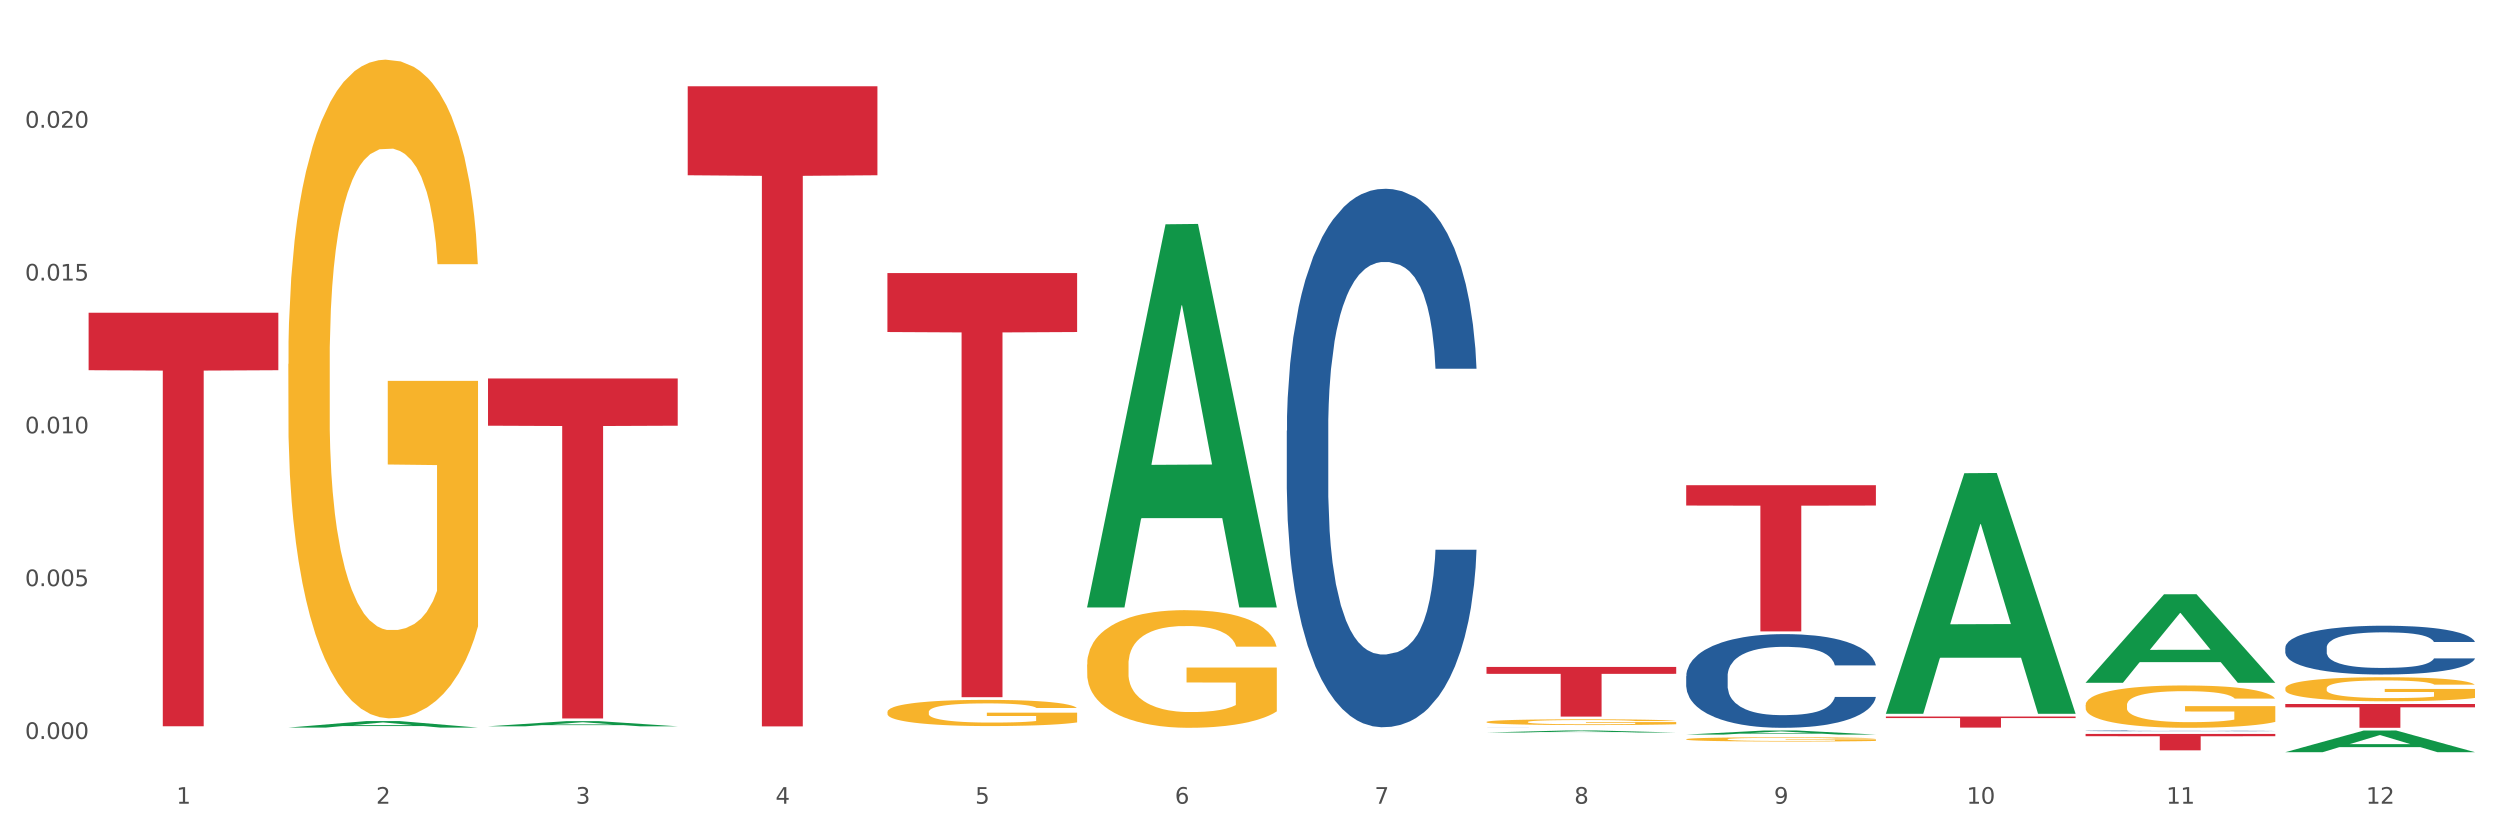 <?xml version="1.0" encoding="utf-8" standalone="no"?>
<!DOCTYPE svg PUBLIC "-//W3C//DTD SVG 1.1//EN"
  "http://www.w3.org/Graphics/SVG/1.1/DTD/svg11.dtd">
<svg xmlns:xlink="http://www.w3.org/1999/xlink" width="1080pt" height="360pt" viewBox="0 0 1080 360" xmlns="http://www.w3.org/2000/svg" version="1.1">
 <rect x="0" y="0" width="1080" height="360" fill="#333333" stroke="none"/>
 <defs>
  <style type="text/css">*{stroke-linejoin: round; stroke-linecap: butt}</style>
 </defs>
 <g id="figure_1">
  <g id="patch_1">
   <path d="M 0 360 
L 1080 360 
L 1080 0 
L 0 0 
z
" style="fill: #ffffff; stroke: #ffffff; stroke-linejoin: miter"/>
  </g>
  <g id="axes_1">
   <g id="matplotlib.axis_1">
    <g id="xtick_1">
     <g id="text_1">
      <!-- 1 -->
      <g style="fill: #4d4d4d" transform="translate(76.207 347.204) scale(0.096 -0.096)">
       <defs>
        <path id="DejaVuSans-31" d="M 794 531 
L 1825 531 
L 1825 4091 
L 703 3866 
L 703 4441 
L 1819 4666 
L 2450 4666 
L 2450 531 
L 3481 531 
L 3481 0 
L 794 0 
L 794 531 
z
" transform="scale(0.016)"/>
       </defs>
       <use xlink:href="#DejaVuSans-31"/>
      </g>
     </g>
    </g>
    <g id="xtick_2">
     <g id="text_2">
      <!-- 2 -->
      <g style="fill: #4d4d4d" transform="translate(162.476 347.204) scale(0.096 -0.096)">
       <defs>
        <path id="DejaVuSans-32" d="M 1228 531 
L 3431 531 
L 3431 0 
L 469 0 
L 469 531 
Q 828 903 1448 1529 
Q 2069 2156 2228 2338 
Q 2531 2678 2651 2914 
Q 2772 3150 2772 3378 
Q 2772 3750 2511 3984 
Q 2250 4219 1831 4219 
Q 1534 4219 1204 4116 
Q 875 4013 500 3803 
L 500 4441 
Q 881 4594 1212 4672 
Q 1544 4750 1819 4750 
Q 2544 4750 2975 4387 
Q 3406 4025 3406 3419 
Q 3406 3131 3298 2873 
Q 3191 2616 2906 2266 
Q 2828 2175 2409 1742 
Q 1991 1309 1228 531 
z
" transform="scale(0.016)"/>
       </defs>
       <use xlink:href="#DejaVuSans-32"/>
      </g>
     </g>
    </g>
    <g id="xtick_3">
     <g id="text_3">
      <!-- 3 -->
      <g style="fill: #4d4d4d" transform="translate(248.745 347.204) scale(0.096 -0.096)">
       <defs>
        <path id="DejaVuSans-33" d="M 2597 2516 
Q 3050 2419 3304 2112 
Q 3559 1806 3559 1356 
Q 3559 666 3084 287 
Q 2609 -91 1734 -91 
Q 1441 -91 1130 -33 
Q 819 25 488 141 
L 488 750 
Q 750 597 1062 519 
Q 1375 441 1716 441 
Q 2309 441 2620 675 
Q 2931 909 2931 1356 
Q 2931 1769 2642 2001 
Q 2353 2234 1838 2234 
L 1294 2234 
L 1294 2753 
L 1863 2753 
Q 2328 2753 2575 2939 
Q 2822 3125 2822 3475 
Q 2822 3834 2567 4026 
Q 2313 4219 1838 4219 
Q 1578 4219 1281 4162 
Q 984 4106 628 3988 
L 628 4550 
Q 988 4650 1302 4700 
Q 1616 4750 1894 4750 
Q 2613 4750 3031 4423 
Q 3450 4097 3450 3541 
Q 3450 3153 3228 2886 
Q 3006 2619 2597 2516 
z
" transform="scale(0.016)"/>
       </defs>
       <use xlink:href="#DejaVuSans-33"/>
      </g>
     </g>
    </g>
    <g id="xtick_4">
     <g id="text_4">
      <!-- 4 -->
      <g style="fill: #4d4d4d" transform="translate(335.014 347.204) scale(0.096 -0.096)">
       <defs>
        <path id="DejaVuSans-34" d="M 2419 4116 
L 825 1625 
L 2419 1625 
L 2419 4116 
z
M 2253 4666 
L 3047 4666 
L 3047 1625 
L 3713 1625 
L 3713 1100 
L 3047 1100 
L 3047 0 
L 2419 0 
L 2419 1100 
L 313 1100 
L 313 1709 
L 2253 4666 
z
" transform="scale(0.016)"/>
       </defs>
       <use xlink:href="#DejaVuSans-34"/>
      </g>
     </g>
    </g>
    <g id="xtick_5">
     <g id="text_5">
      <!-- 5 -->
      <g style="fill: #4d4d4d" transform="translate(421.284 347.204) scale(0.096 -0.096)">
       <defs>
        <path id="DejaVuSans-35" d="M 691 4666 
L 3169 4666 
L 3169 4134 
L 1269 4134 
L 1269 2991 
Q 1406 3038 1543 3061 
Q 1681 3084 1819 3084 
Q 2600 3084 3056 2656 
Q 3513 2228 3513 1497 
Q 3513 744 3044 326 
Q 2575 -91 1722 -91 
Q 1428 -91 1123 -41 
Q 819 9 494 109 
L 494 744 
Q 775 591 1075 516 
Q 1375 441 1709 441 
Q 2250 441 2565 725 
Q 2881 1009 2881 1497 
Q 2881 1984 2565 2268 
Q 2250 2553 1709 2553 
Q 1456 2553 1204 2497 
Q 953 2441 691 2322 
L 691 4666 
z
" transform="scale(0.016)"/>
       </defs>
       <use xlink:href="#DejaVuSans-35"/>
      </g>
     </g>
    </g>
    <g id="xtick_6">
     <g id="text_6">
      <!-- 6 -->
      <g style="fill: #4d4d4d" transform="translate(507.553 347.204) scale(0.096 -0.096)">
       <defs>
        <path id="DejaVuSans-36" d="M 2113 2584 
Q 1688 2584 1439 2293 
Q 1191 2003 1191 1497 
Q 1191 994 1439 701 
Q 1688 409 2113 409 
Q 2538 409 2786 701 
Q 3034 994 3034 1497 
Q 3034 2003 2786 2293 
Q 2538 2584 2113 2584 
z
M 3366 4563 
L 3366 3988 
Q 3128 4100 2886 4159 
Q 2644 4219 2406 4219 
Q 1781 4219 1451 3797 
Q 1122 3375 1075 2522 
Q 1259 2794 1537 2939 
Q 1816 3084 2150 3084 
Q 2853 3084 3261 2657 
Q 3669 2231 3669 1497 
Q 3669 778 3244 343 
Q 2819 -91 2113 -91 
Q 1303 -91 875 529 
Q 447 1150 447 2328 
Q 447 3434 972 4092 
Q 1497 4750 2381 4750 
Q 2619 4750 2861 4703 
Q 3103 4656 3366 4563 
z
" transform="scale(0.016)"/>
       </defs>
       <use xlink:href="#DejaVuSans-36"/>
      </g>
     </g>
    </g>
    <g id="xtick_7">
     <g id="text_7">
      <!-- 7 -->
      <g style="fill: #4d4d4d" transform="translate(593.822 347.204) scale(0.096 -0.096)">
       <defs>
        <path id="DejaVuSans-37" d="M 525 4666 
L 3525 4666 
L 3525 4397 
L 1831 0 
L 1172 0 
L 2766 4134 
L 525 4134 
L 525 4666 
z
" transform="scale(0.016)"/>
       </defs>
       <use xlink:href="#DejaVuSans-37"/>
      </g>
     </g>
    </g>
    <g id="xtick_8">
     <g id="text_8">
      <!-- 8 -->
      <g style="fill: #4d4d4d" transform="translate(680.091 347.204) scale(0.096 -0.096)">
       <defs>
        <path id="DejaVuSans-38" d="M 2034 2216 
Q 1584 2216 1326 1975 
Q 1069 1734 1069 1313 
Q 1069 891 1326 650 
Q 1584 409 2034 409 
Q 2484 409 2743 651 
Q 3003 894 3003 1313 
Q 3003 1734 2745 1975 
Q 2488 2216 2034 2216 
z
M 1403 2484 
Q 997 2584 770 2862 
Q 544 3141 544 3541 
Q 544 4100 942 4425 
Q 1341 4750 2034 4750 
Q 2731 4750 3128 4425 
Q 3525 4100 3525 3541 
Q 3525 3141 3298 2862 
Q 3072 2584 2669 2484 
Q 3125 2378 3379 2068 
Q 3634 1759 3634 1313 
Q 3634 634 3220 271 
Q 2806 -91 2034 -91 
Q 1263 -91 848 271 
Q 434 634 434 1313 
Q 434 1759 690 2068 
Q 947 2378 1403 2484 
z
M 1172 3481 
Q 1172 3119 1398 2916 
Q 1625 2713 2034 2713 
Q 2441 2713 2670 2916 
Q 2900 3119 2900 3481 
Q 2900 3844 2670 4047 
Q 2441 4250 2034 4250 
Q 1625 4250 1398 4047 
Q 1172 3844 1172 3481 
z
" transform="scale(0.016)"/>
       </defs>
       <use xlink:href="#DejaVuSans-38"/>
      </g>
     </g>
    </g>
    <g id="xtick_9">
     <g id="text_9">
      <!-- 9 -->
      <g style="fill: #4d4d4d" transform="translate(766.361 347.204) scale(0.096 -0.096)">
       <defs>
        <path id="DejaVuSans-39" d="M 703 97 
L 703 672 
Q 941 559 1184 500 
Q 1428 441 1663 441 
Q 2288 441 2617 861 
Q 2947 1281 2994 2138 
Q 2813 1869 2534 1725 
Q 2256 1581 1919 1581 
Q 1219 1581 811 2004 
Q 403 2428 403 3163 
Q 403 3881 828 4315 
Q 1253 4750 1959 4750 
Q 2769 4750 3195 4129 
Q 3622 3509 3622 2328 
Q 3622 1225 3098 567 
Q 2575 -91 1691 -91 
Q 1453 -91 1209 -44 
Q 966 3 703 97 
z
M 1959 2075 
Q 2384 2075 2632 2365 
Q 2881 2656 2881 3163 
Q 2881 3666 2632 3958 
Q 2384 4250 1959 4250 
Q 1534 4250 1286 3958 
Q 1038 3666 1038 3163 
Q 1038 2656 1286 2365 
Q 1534 2075 1959 2075 
z
" transform="scale(0.016)"/>
       </defs>
       <use xlink:href="#DejaVuSans-39"/>
      </g>
     </g>
    </g>
    <g id="xtick_10">
     <g id="text_10">
      <!-- 10 -->
      <g style="fill: #4d4d4d" transform="translate(849.576 347.204) scale(0.096 -0.096)">
       <defs>
        <path id="DejaVuSans-30" d="M 2034 4250 
Q 1547 4250 1301 3770 
Q 1056 3291 1056 2328 
Q 1056 1369 1301 889 
Q 1547 409 2034 409 
Q 2525 409 2770 889 
Q 3016 1369 3016 2328 
Q 3016 3291 2770 3770 
Q 2525 4250 2034 4250 
z
M 2034 4750 
Q 2819 4750 3233 4129 
Q 3647 3509 3647 2328 
Q 3647 1150 3233 529 
Q 2819 -91 2034 -91 
Q 1250 -91 836 529 
Q 422 1150 422 2328 
Q 422 3509 836 4129 
Q 1250 4750 2034 4750 
z
" transform="scale(0.016)"/>
       </defs>
       <use xlink:href="#DejaVuSans-31"/>
       <use xlink:href="#DejaVuSans-30" transform="translate(63.623 0)"/>
      </g>
     </g>
    </g>
    <g id="xtick_11">
     <g id="text_11">
      <!-- 11 -->
      <g style="fill: #4d4d4d" transform="translate(935.845 347.204) scale(0.096 -0.096)">
       <use xlink:href="#DejaVuSans-31"/>
       <use xlink:href="#DejaVuSans-31" transform="translate(63.623 0)"/>
      </g>
     </g>
    </g>
    <g id="xtick_12">
     <g id="text_12">
      <!-- 12 -->
      <g style="fill: #4d4d4d" transform="translate(1022.114 347.204) scale(0.096 -0.096)">
       <use xlink:href="#DejaVuSans-31"/>
       <use xlink:href="#DejaVuSans-32" transform="translate(63.623 0)"/>
      </g>
     </g>
    </g>
    <g id="xtick_13"/>
    <g id="xtick_14"/>
    <g id="xtick_15"/>
    <g id="xtick_16"/>
    <g id="xtick_17"/>
    <g id="xtick_18"/>
    <g id="xtick_19"/>
    <g id="xtick_20"/>
    <g id="xtick_21"/>
    <g id="xtick_22"/>
    <g id="xtick_23"/>
   </g>
   <g id="matplotlib.axis_2">
    <g id="ytick_1">
     <g id="text_13">
      <!-- 0.000 -->
      <g style="fill: #4d4d4d" transform="translate(10.8 319.222) scale(0.096 -0.096)">
       <defs>
        <path id="DejaVuSans-2e" d="M 684 794 
L 1344 794 
L 1344 0 
L 684 0 
L 684 794 
z
" transform="scale(0.016)"/>
       </defs>
       <use xlink:href="#DejaVuSans-30"/>
       <use xlink:href="#DejaVuSans-2e" transform="translate(63.623 0)"/>
       <use xlink:href="#DejaVuSans-30" transform="translate(95.41 0)"/>
       <use xlink:href="#DejaVuSans-30" transform="translate(159.033 0)"/>
       <use xlink:href="#DejaVuSans-30" transform="translate(222.656 0)"/>
      </g>
     </g>
    </g>
    <g id="ytick_2">
     <g id="text_14">
      <!-- 0.005 -->
      <g style="fill: #4d4d4d" transform="translate(10.8 253.212) scale(0.096 -0.096)">
       <use xlink:href="#DejaVuSans-30"/>
       <use xlink:href="#DejaVuSans-2e" transform="translate(63.623 0)"/>
       <use xlink:href="#DejaVuSans-30" transform="translate(95.41 0)"/>
       <use xlink:href="#DejaVuSans-30" transform="translate(159.033 0)"/>
       <use xlink:href="#DejaVuSans-35" transform="translate(222.656 0)"/>
      </g>
     </g>
    </g>
    <g id="ytick_3">
     <g id="text_15">
      <!-- 0.010 -->
      <g style="fill: #4d4d4d" transform="translate(10.8 187.202) scale(0.096 -0.096)">
       <use xlink:href="#DejaVuSans-30"/>
       <use xlink:href="#DejaVuSans-2e" transform="translate(63.623 0)"/>
       <use xlink:href="#DejaVuSans-30" transform="translate(95.41 0)"/>
       <use xlink:href="#DejaVuSans-31" transform="translate(159.033 0)"/>
       <use xlink:href="#DejaVuSans-30" transform="translate(222.656 0)"/>
      </g>
     </g>
    </g>
    <g id="ytick_4">
     <g id="text_16">
      <!-- 0.015 -->
      <g style="fill: #4d4d4d" transform="translate(10.8 121.192) scale(0.096 -0.096)">
       <use xlink:href="#DejaVuSans-30"/>
       <use xlink:href="#DejaVuSans-2e" transform="translate(63.623 0)"/>
       <use xlink:href="#DejaVuSans-30" transform="translate(95.41 0)"/>
       <use xlink:href="#DejaVuSans-31" transform="translate(159.033 0)"/>
       <use xlink:href="#DejaVuSans-35" transform="translate(222.656 0)"/>
      </g>
     </g>
    </g>
    <g id="ytick_5">
     <g id="text_17">
      <!-- 0.020 -->
      <g style="fill: #4d4d4d" transform="translate(10.8 55.182) scale(0.096 -0.096)">
       <use xlink:href="#DejaVuSans-30"/>
       <use xlink:href="#DejaVuSans-2e" transform="translate(63.623 0)"/>
       <use xlink:href="#DejaVuSans-30" transform="translate(95.41 0)"/>
       <use xlink:href="#DejaVuSans-32" transform="translate(159.033 0)"/>
       <use xlink:href="#DejaVuSans-30" transform="translate(222.656 0)"/>
      </g>
     </g>
    </g>
    <g id="ytick_6"/>
    <g id="ytick_7"/>
    <g id="ytick_8"/>
    <g id="ytick_9"/>
    <g id="ytick_10"/>
   </g>
   <g id="PolyCollection_1">
    <path d="M 124.552 314.32 
L 124.637 314.317 
L 158.433 311.493 
L 172.458 311.49 
L 206.508 314.325 
L 190.286 314.325 
L 182.935 313.665 
L 148.041 313.665 
L 147.787 313.676 
L 140.69 314.325 
L 124.552 314.325 
L 124.552 314.32 
L 152.434 313.271 
L 178.542 313.269 
L 165.615 312.095 
L 165.446 312.089 
L 165.277 312.097 
L 152.35 313.269 
L 152.434 313.271 
L 124.552 314.32 
z
" clip-path="url(#pdb02eac43b)" style="fill: #109648"/>
    <path d="M 900.975 317.066 
L 982.931 317.066 
L 982.931 318.05 
L 950.692 318.056 
L 950.692 324.145 
L 933.019 324.145 
L 933.019 318.056 
L 900.975 318.05 
L 900.975 317.072 
L 900.975 317.066 
z
" clip-path="url(#pdb02eac43b)" style="fill: #d62839"/>
    <path d="M 814.706 309.528 
L 896.662 309.528 
L 896.662 310.193 
L 864.423 310.197 
L 864.423 314.313 
L 846.75 314.313 
L 846.75 310.197 
L 814.706 310.193 
L 814.706 309.532 
L 814.706 309.528 
z
" clip-path="url(#pdb02eac43b)" style="fill: #d62839"/>
    <path d="M 728.437 209.619 
L 810.392 209.619 
L 810.392 218.396 
L 778.154 218.455 
L 778.154 272.777 
L 760.481 272.777 
L 760.481 218.455 
L 728.437 218.396 
L 728.437 209.678 
L 728.437 209.619 
z
" clip-path="url(#pdb02eac43b)" style="fill: #d62839"/>
    <path d="M 642.167 288.114 
L 724.123 288.114 
L 724.123 291.096 
L 691.885 291.116 
L 691.885 309.569 
L 674.212 309.569 
L 674.212 291.116 
L 642.167 291.096 
L 642.167 288.134 
L 642.167 288.114 
z
" clip-path="url(#pdb02eac43b)" style="fill: #d62839"/>
    <path d="M 383.36 117.972 
L 465.316 117.972 
L 465.316 143.432 
L 433.077 143.605 
L 433.077 301.186 
L 415.404 301.186 
L 415.404 143.605 
L 383.36 143.432 
L 383.36 118.144 
L 383.36 117.972 
z
" clip-path="url(#pdb02eac43b)" style="fill: #d62839"/>
    <path d="M 297.091 37.279 
L 379.046 37.279 
L 379.046 75.708 
L 346.808 75.967 
L 346.808 313.808 
L 329.135 313.808 
L 329.135 75.967 
L 297.091 75.708 
L 297.091 37.539 
L 297.091 37.279 
z
" clip-path="url(#pdb02eac43b)" style="fill: #d62839"/>
    <path d="M 210.821 163.491 
L 292.777 163.491 
L 292.777 183.903 
L 260.539 184.041 
L 260.539 310.372 
L 242.866 310.372 
L 242.866 184.041 
L 210.821 183.903 
L 210.821 163.629 
L 210.821 163.491 
z
" clip-path="url(#pdb02eac43b)" style="fill: #d62839"/>
    <path d="M 38.283 135.102 
L 120.239 135.102 
L 120.239 159.927 
L 88 160.095 
L 88 313.738 
L 70.327 313.738 
L 70.327 160.095 
L 38.283 159.927 
L 38.283 135.27 
L 38.283 135.102 
z
" clip-path="url(#pdb02eac43b)" style="fill: #d62839"/>
    <path d="M 987.244 304.123 
L 1069.2 304.123 
L 1069.2 305.554 
L 1036.961 305.563 
L 1036.961 314.416 
L 1019.289 314.416 
L 1019.289 305.563 
L 987.244 305.554 
L 987.244 304.133 
L 987.244 304.123 
z
" clip-path="url(#pdb02eac43b)" style="fill: #d62839"/>
    <path d="M 555.898 186.071 
L 555.995 185.858 
L 555.995 179.91 
L 556.286 171.837 
L 557.351 156.965 
L 558.708 145.705 
L 561.033 132.533 
L 562.292 127.009 
L 563.939 120.848 
L 567.329 110.863 
L 571.204 102.365 
L 573.917 97.691 
L 575.951 94.717 
L 580.504 89.405 
L 583.12 87.068 
L 585.832 85.156 
L 588.157 83.881 
L 592.032 82.394 
L 595.132 81.757 
L 598.717 81.545 
L 601.72 81.757 
L 605.692 82.607 
L 611.504 85.156 
L 613.732 86.643 
L 616.735 89.193 
L 619.835 92.592 
L 622.354 95.991 
L 625.26 100.878 
L 628.263 107.251 
L 631.17 115.324 
L 633.204 122.76 
L 634.851 130.621 
L 636.304 140.181 
L 637.37 150.591 
L 637.854 159.302 
L 620.126 159.302 
L 619.642 151.441 
L 618.673 142.943 
L 617.704 137.207 
L 616.638 132.533 
L 614.992 127.222 
L 613.538 123.822 
L 611.117 119.786 
L 608.889 117.236 
L 607.048 115.749 
L 604.82 114.475 
L 600.073 113.2 
L 596.682 113.2 
L 594.551 113.625 
L 591.936 114.687 
L 589.707 116.174 
L 587.092 118.724 
L 585.057 121.485 
L 583.023 125.097 
L 581.861 127.647 
L 580.117 132.321 
L 578.954 136.145 
L 577.404 142.731 
L 576.532 147.405 
L 574.982 159.514 
L 574.304 168.437 
L 574.014 174.599 
L 573.82 181.397 
L 573.82 214.539 
L 574.401 229.411 
L 574.886 235.785 
L 575.661 243.008 
L 577.114 252.356 
L 579.245 261.491 
L 581.473 268.077 
L 583.314 272.114 
L 585.057 275.088 
L 586.801 277.425 
L 588.932 279.55 
L 590.676 280.825 
L 593.292 282.099 
L 596.392 282.737 
L 598.814 282.737 
L 603.754 281.674 
L 605.982 280.612 
L 608.114 279.125 
L 610.439 276.788 
L 612.279 274.238 
L 613.345 272.326 
L 615.088 268.29 
L 616.445 264.041 
L 617.607 259.154 
L 618.382 254.905 
L 619.254 248.532 
L 619.932 241.308 
L 620.126 237.484 
L 637.854 237.484 
L 637.466 245.133 
L 636.788 252.568 
L 635.432 262.554 
L 634.366 268.29 
L 632.72 275.301 
L 630.976 281.249 
L 628.554 287.835 
L 626.326 292.722 
L 624.001 296.971 
L 621.482 300.795 
L 616.929 306.106 
L 615.282 307.593 
L 611.795 310.143 
L 609.082 311.63 
L 605.11 313.117 
L 601.042 313.967 
L 596.779 314.179 
L 593.001 313.755 
L 588.836 312.48 
L 586.22 311.205 
L 583.314 309.293 
L 579.923 306.319 
L 576.726 302.707 
L 573.723 298.458 
L 570.914 293.572 
L 568.298 288.048 
L 564.908 278.912 
L 562.389 269.989 
L 560.548 261.704 
L 559.289 254.693 
L 558.029 245.77 
L 557.351 239.609 
L 556.286 224.737 
L 555.898 210.928 
L 555.898 186.071 
z
" clip-path="url(#pdb02eac43b)" style="fill: #255c99"/>
    <path d="M 728.437 292.124 
L 728.534 292.087 
L 728.534 291.052 
L 728.824 289.647 
L 729.89 287.06 
L 731.246 285.1 
L 733.571 282.808 
L 734.83 281.847 
L 736.477 280.775 
L 739.868 279.038 
L 743.743 277.559 
L 746.455 276.746 
L 748.49 276.228 
L 753.043 275.304 
L 755.658 274.897 
L 758.371 274.565 
L 760.696 274.343 
L 764.571 274.084 
L 767.671 273.973 
L 771.255 273.936 
L 774.258 273.973 
L 778.23 274.121 
L 784.043 274.565 
L 786.271 274.823 
L 789.274 275.267 
L 792.374 275.859 
L 794.892 276.45 
L 797.799 277.3 
L 800.802 278.409 
L 803.708 279.814 
L 805.742 281.108 
L 807.389 282.476 
L 808.842 284.139 
L 809.908 285.951 
L 810.392 287.466 
L 792.664 287.466 
L 792.18 286.098 
L 791.211 284.62 
L 790.243 283.622 
L 789.177 282.808 
L 787.53 281.884 
L 786.077 281.293 
L 783.655 280.59 
L 781.427 280.147 
L 779.586 279.888 
L 777.358 279.666 
L 772.611 279.444 
L 769.221 279.444 
L 767.09 279.518 
L 764.474 279.703 
L 762.246 279.962 
L 759.63 280.406 
L 757.596 280.886 
L 755.561 281.515 
L 754.399 281.958 
L 752.655 282.771 
L 751.493 283.437 
L 749.943 284.583 
L 749.071 285.396 
L 747.521 287.503 
L 746.843 289.056 
L 746.552 290.128 
L 746.358 291.311 
L 746.358 297.078 
L 746.94 299.666 
L 747.424 300.775 
L 748.199 302.031 
L 749.652 303.658 
L 751.783 305.248 
L 754.011 306.394 
L 755.852 307.096 
L 757.596 307.614 
L 759.34 308.02 
L 761.471 308.39 
L 763.215 308.612 
L 765.83 308.833 
L 768.93 308.944 
L 771.352 308.944 
L 776.293 308.76 
L 778.521 308.575 
L 780.652 308.316 
L 782.977 307.909 
L 784.818 307.466 
L 785.883 307.133 
L 787.627 306.431 
L 788.983 305.691 
L 790.146 304.841 
L 790.921 304.102 
L 791.793 302.993 
L 792.471 301.736 
L 792.664 301.07 
L 810.392 301.07 
L 810.005 302.401 
L 809.327 303.695 
L 807.971 305.432 
L 806.905 306.431 
L 805.258 307.651 
L 803.514 308.686 
L 801.092 309.832 
L 798.864 310.682 
L 796.539 311.421 
L 794.021 312.087 
L 789.468 313.011 
L 787.821 313.27 
L 784.333 313.713 
L 781.621 313.972 
L 777.649 314.231 
L 773.58 314.379 
L 769.318 314.416 
L 765.54 314.342 
L 761.374 314.12 
L 758.758 313.898 
L 755.852 313.565 
L 752.461 313.048 
L 749.265 312.419 
L 746.262 311.68 
L 743.452 310.83 
L 740.837 309.869 
L 737.446 308.279 
L 734.927 306.726 
L 733.087 305.285 
L 731.827 304.065 
L 730.568 302.512 
L 729.89 301.44 
L 728.824 298.852 
L 728.437 296.449 
L 728.437 292.124 
z
" clip-path="url(#pdb02eac43b)" style="fill: #255c99"/>
    <path d="M 900.975 315.724 
L 901.072 315.724 
L 901.072 315.715 
L 901.363 315.704 
L 902.428 315.682 
L 903.784 315.666 
L 906.109 315.648 
L 907.369 315.64 
L 909.016 315.631 
L 912.406 315.617 
L 916.281 315.605 
L 918.994 315.598 
L 921.028 315.594 
L 925.581 315.586 
L 928.197 315.583 
L 930.909 315.58 
L 933.234 315.578 
L 937.109 315.576 
L 940.209 315.575 
L 943.794 315.575 
L 946.797 315.575 
L 950.768 315.576 
L 956.581 315.58 
L 958.809 315.582 
L 961.812 315.586 
L 964.912 315.591 
L 967.431 315.595 
L 970.337 315.602 
L 973.34 315.611 
L 976.246 315.623 
L 978.281 315.634 
L 979.928 315.645 
L 981.381 315.658 
L 982.446 315.673 
L 982.931 315.686 
L 965.203 315.686 
L 964.718 315.674 
L 963.75 315.662 
L 962.781 315.654 
L 961.715 315.648 
L 960.068 315.64 
L 958.615 315.635 
L 956.193 315.629 
L 953.965 315.626 
L 952.125 315.624 
L 949.897 315.622 
L 945.15 315.62 
L 941.759 315.62 
L 939.628 315.621 
L 937.012 315.622 
L 934.784 315.624 
L 932.169 315.628 
L 930.134 315.632 
L 928.1 315.637 
L 926.937 315.641 
L 925.194 315.647 
L 924.031 315.653 
L 922.481 315.662 
L 921.609 315.669 
L 920.059 315.686 
L 919.381 315.699 
L 919.091 315.708 
L 918.897 315.717 
L 918.897 315.764 
L 919.478 315.786 
L 919.962 315.795 
L 920.737 315.805 
L 922.191 315.818 
L 924.322 315.831 
L 926.55 315.841 
L 928.391 315.847 
L 930.134 315.851 
L 931.878 315.854 
L 934.009 315.857 
L 935.753 315.859 
L 938.369 315.861 
L 941.469 315.862 
L 943.89 315.862 
L 948.831 315.86 
L 951.059 315.859 
L 953.19 315.857 
L 955.515 315.853 
L 957.356 315.85 
L 958.422 315.847 
L 960.165 315.841 
L 961.522 315.835 
L 962.684 315.828 
L 963.459 315.822 
L 964.331 315.813 
L 965.009 315.803 
L 965.203 315.797 
L 982.931 315.797 
L 982.543 315.808 
L 981.865 315.819 
L 980.509 315.833 
L 979.443 315.841 
L 977.796 315.851 
L 976.053 315.86 
L 973.631 315.869 
L 971.403 315.876 
L 969.078 315.882 
L 966.559 315.887 
L 962.006 315.895 
L 960.359 315.897 
L 956.872 315.901 
L 954.159 315.903 
L 950.187 315.905 
L 946.119 315.906 
L 941.856 315.907 
L 938.078 315.906 
L 933.912 315.904 
L 931.297 315.902 
L 928.391 315.9 
L 925 315.895 
L 921.803 315.89 
L 918.8 315.884 
L 915.991 315.877 
L 913.375 315.869 
L 909.984 315.856 
L 907.466 315.844 
L 905.625 315.832 
L 904.366 315.822 
L 903.106 315.809 
L 902.428 315.8 
L 901.363 315.779 
L 900.975 315.759 
L 900.975 315.724 
z
" clip-path="url(#pdb02eac43b)" style="fill: #255c99"/>
    <path d="M 987.244 279.781 
L 987.341 279.762 
L 987.341 279.223 
L 987.632 278.492 
L 988.697 277.144 
L 990.054 276.124 
L 992.379 274.93 
L 993.638 274.43 
L 995.285 273.871 
L 998.675 272.966 
L 1002.55 272.196 
L 1005.263 271.773 
L 1007.297 271.503 
L 1011.85 271.022 
L 1014.466 270.81 
L 1017.178 270.637 
L 1019.503 270.522 
L 1023.378 270.387 
L 1026.478 270.329 
L 1030.063 270.31 
L 1033.066 270.329 
L 1037.038 270.406 
L 1042.85 270.637 
L 1045.078 270.772 
L 1048.081 271.003 
L 1051.181 271.311 
L 1053.7 271.619 
L 1056.606 272.062 
L 1059.609 272.639 
L 1062.516 273.371 
L 1064.55 274.044 
L 1066.197 274.757 
L 1067.65 275.623 
L 1068.716 276.566 
L 1069.2 277.356 
L 1051.472 277.356 
L 1050.988 276.643 
L 1050.019 275.873 
L 1049.05 275.354 
L 1047.985 274.93 
L 1046.338 274.449 
L 1044.885 274.141 
L 1042.463 273.775 
L 1040.235 273.544 
L 1038.394 273.409 
L 1036.166 273.294 
L 1031.419 273.178 
L 1028.028 273.178 
L 1025.897 273.217 
L 1023.282 273.313 
L 1021.053 273.448 
L 1018.438 273.679 
L 1016.403 273.929 
L 1014.369 274.256 
L 1013.207 274.487 
L 1011.463 274.911 
L 1010.3 275.257 
L 1008.75 275.854 
L 1007.879 276.278 
L 1006.329 277.375 
L 1005.65 278.184 
L 1005.36 278.742 
L 1005.166 279.358 
L 1005.166 282.361 
L 1005.747 283.709 
L 1006.232 284.286 
L 1007.007 284.941 
L 1008.46 285.788 
L 1010.591 286.616 
L 1012.819 287.212 
L 1014.66 287.578 
L 1016.403 287.848 
L 1018.147 288.059 
L 1020.278 288.252 
L 1022.022 288.367 
L 1024.638 288.483 
L 1027.738 288.541 
L 1030.16 288.541 
L 1035.1 288.444 
L 1037.328 288.348 
L 1039.46 288.213 
L 1041.785 288.002 
L 1043.625 287.771 
L 1044.691 287.597 
L 1046.435 287.232 
L 1047.791 286.847 
L 1048.953 286.404 
L 1049.728 286.019 
L 1050.6 285.441 
L 1051.278 284.787 
L 1051.472 284.44 
L 1069.2 284.44 
L 1068.813 285.133 
L 1068.134 285.807 
L 1066.778 286.712 
L 1065.713 287.232 
L 1064.066 287.867 
L 1062.322 288.406 
L 1059.9 289.003 
L 1057.672 289.446 
L 1055.347 289.831 
L 1052.828 290.177 
L 1048.275 290.658 
L 1046.628 290.793 
L 1043.141 291.024 
L 1040.428 291.159 
L 1036.456 291.294 
L 1032.388 291.371 
L 1028.125 291.39 
L 1024.347 291.351 
L 1020.182 291.236 
L 1017.566 291.12 
L 1014.66 290.947 
L 1011.269 290.678 
L 1008.072 290.35 
L 1005.069 289.965 
L 1002.26 289.523 
L 999.644 289.022 
L 996.254 288.194 
L 993.735 287.386 
L 991.894 286.635 
L 990.635 286 
L 989.375 285.191 
L 988.697 284.633 
L 987.632 283.285 
L 987.244 282.034 
L 987.244 279.781 
z
" clip-path="url(#pdb02eac43b)" style="fill: #255c99"/>
    <path d="M 987.244 297.362 
L 987.341 297.352 
L 987.341 297.01 
L 987.535 296.715 
L 988.502 296.002 
L 989.954 295.412 
L 991.018 295.098 
L 992.082 294.841 
L 993.34 294.585 
L 994.888 294.318 
L 997.694 293.928 
L 999.436 293.729 
L 1001.565 293.519 
L 1005.435 293.215 
L 1008.241 293.044 
L 1011.144 292.901 
L 1015.885 292.73 
L 1018.982 292.654 
L 1022.271 292.597 
L 1026.239 292.559 
L 1029.238 292.549 
L 1035.818 292.578 
L 1041.43 292.663 
L 1044.139 292.73 
L 1047.623 292.844 
L 1049.461 292.92 
L 1052.461 293.072 
L 1055.557 293.272 
L 1057.686 293.443 
L 1060.879 293.767 
L 1063.298 294.09 
L 1065.523 294.489 
L 1066.684 294.765 
L 1067.555 295.022 
L 1068.329 295.317 
L 1069.103 295.783 
L 1051.686 295.783 
L 1051.009 295.45 
L 1049.945 295.136 
L 1048.397 294.832 
L 1047.042 294.642 
L 1044.72 294.404 
L 1042.591 294.252 
L 1040.366 294.138 
L 1037.656 294.042 
L 1035.528 293.995 
L 1032.528 293.957 
L 1026.626 293.966 
L 1022.658 294.042 
L 1019.949 294.138 
L 1018.207 294.223 
L 1016.659 294.318 
L 1014.918 294.451 
L 1012.886 294.651 
L 1011.434 294.832 
L 1009.983 295.06 
L 1008.822 295.288 
L 1007.757 295.555 
L 1006.887 295.84 
L 1006.209 296.135 
L 1005.629 296.496 
L 1005.145 297.096 
L 1005.145 298.399 
L 1005.338 298.693 
L 1005.822 299.083 
L 1006.403 299.378 
L 1007.37 299.73 
L 1008.241 299.968 
L 1009.886 300.31 
L 1011.725 300.596 
L 1013.176 300.776 
L 1014.627 300.929 
L 1017.143 301.138 
L 1019.949 301.309 
L 1022.368 301.414 
L 1025.658 301.509 
L 1027.883 301.547 
L 1029.819 301.566 
L 1034.56 301.566 
L 1037.947 301.537 
L 1041.72 301.471 
L 1044.623 301.385 
L 1047.042 301.281 
L 1049.751 301.109 
L 1051.493 300.948 
L 1051.493 298.96 
L 1030.206 298.95 
L 1030.206 297.628 
L 1069.2 297.628 
L 1069.2 301.509 
L 1067.555 301.709 
L 1065.717 301.889 
L 1063.781 302.051 
L 1060.879 302.251 
L 1057.395 302.441 
L 1054.299 302.574 
L 1051.009 302.688 
L 1047.139 302.793 
L 1042.107 302.888 
L 1039.011 302.926 
L 1035.14 302.955 
L 1030.593 302.964 
L 1026.626 302.945 
L 1022.755 302.897 
L 1018.691 302.812 
L 1014.724 302.688 
L 1011.725 302.565 
L 1008.725 302.412 
L 1005.532 302.213 
L 1003.016 302.022 
L 1001.081 301.851 
L 998.952 301.632 
L 996.63 301.347 
L 994.888 301.09 
L 993.34 300.824 
L 991.695 300.482 
L 990.534 300.187 
L 989.373 299.816 
L 988.696 299.54 
L 987.922 299.112 
L 987.341 298.513 
L 987.244 297.362 
z
" clip-path="url(#pdb02eac43b)" style="fill: #f7b32b"/>
    <path d="M 900.975 304.576 
L 901.072 304.559 
L 901.072 303.958 
L 901.265 303.44 
L 902.233 302.187 
L 903.684 301.151 
L 904.749 300.6 
L 905.813 300.149 
L 907.071 299.698 
L 908.619 299.23 
L 911.425 298.545 
L 913.167 298.194 
L 915.296 297.826 
L 919.166 297.292 
L 921.972 296.991 
L 924.875 296.741 
L 929.616 296.44 
L 932.712 296.306 
L 936.002 296.206 
L 939.969 296.139 
L 942.969 296.122 
L 949.549 296.173 
L 955.161 296.323 
L 957.87 296.44 
L 961.353 296.64 
L 963.192 296.774 
L 966.191 297.041 
L 969.288 297.392 
L 971.416 297.693 
L 974.609 298.261 
L 977.028 298.829 
L 979.254 299.53 
L 980.415 300.015 
L 981.286 300.466 
L 982.06 300.984 
L 982.834 301.803 
L 965.417 301.803 
L 964.74 301.218 
L 963.676 300.666 
L 962.127 300.132 
L 960.773 299.798 
L 958.451 299.38 
L 956.322 299.113 
L 954.096 298.912 
L 951.387 298.745 
L 949.258 298.662 
L 946.259 298.595 
L 940.356 298.612 
L 936.389 298.745 
L 933.68 298.912 
L 931.938 299.063 
L 930.39 299.23 
L 928.648 299.464 
L 926.616 299.814 
L 925.165 300.132 
L 923.714 300.533 
L 922.553 300.934 
L 921.488 301.402 
L 920.617 301.903 
L 919.94 302.421 
L 919.359 303.055 
L 918.876 304.108 
L 918.876 306.397 
L 919.069 306.915 
L 919.553 307.6 
L 920.134 308.117 
L 921.101 308.736 
L 921.972 309.153 
L 923.617 309.755 
L 925.455 310.256 
L 926.907 310.573 
L 928.358 310.84 
L 930.874 311.208 
L 933.68 311.509 
L 936.099 311.692 
L 939.389 311.86 
L 941.614 311.926 
L 943.549 311.96 
L 948.291 311.96 
L 951.677 311.91 
L 955.451 311.793 
L 958.354 311.642 
L 960.773 311.459 
L 963.482 311.158 
L 965.224 310.874 
L 965.224 307.382 
L 943.937 307.366 
L 943.937 305.043 
L 982.931 305.043 
L 982.931 311.86 
L 981.286 312.21 
L 979.447 312.528 
L 977.512 312.812 
L 974.609 313.163 
L 971.126 313.497 
L 968.03 313.731 
L 964.74 313.931 
L 960.87 314.115 
L 955.838 314.282 
L 952.742 314.349 
L 948.871 314.399 
L 944.324 314.416 
L 940.356 314.382 
L 936.486 314.299 
L 932.422 314.148 
L 928.455 313.931 
L 925.455 313.714 
L 922.456 313.447 
L 919.263 313.096 
L 916.747 312.762 
L 914.812 312.461 
L 912.683 312.077 
L 910.361 311.576 
L 908.619 311.124 
L 907.071 310.657 
L 905.426 310.055 
L 904.265 309.537 
L 903.104 308.886 
L 902.426 308.401 
L 901.652 307.65 
L 901.072 306.597 
L 900.975 304.576 
z
" clip-path="url(#pdb02eac43b)" style="fill: #f7b32b"/>
    <path d="M 728.437 319.352 
L 728.533 319.35 
L 728.533 319.29 
L 728.727 319.238 
L 729.695 319.112 
L 731.146 319.008 
L 732.21 318.952 
L 733.275 318.907 
L 734.533 318.862 
L 736.081 318.815 
L 738.887 318.746 
L 740.628 318.711 
L 742.757 318.674 
L 746.628 318.62 
L 749.434 318.59 
L 752.336 318.565 
L 757.078 318.535 
L 760.174 318.521 
L 763.464 318.511 
L 767.431 318.505 
L 770.43 318.503 
L 777.01 318.508 
L 782.622 318.523 
L 785.332 318.535 
L 788.815 318.555 
L 790.653 318.568 
L 793.653 318.595 
L 796.749 318.63 
L 798.878 318.661 
L 802.071 318.718 
L 804.49 318.775 
L 806.716 318.845 
L 807.877 318.894 
L 808.747 318.939 
L 809.522 318.991 
L 810.296 319.073 
L 792.879 319.073 
L 792.201 319.014 
L 791.137 318.959 
L 789.589 318.905 
L 788.234 318.872 
L 785.912 318.83 
L 783.783 318.803 
L 781.558 318.783 
L 778.849 318.766 
L 776.72 318.758 
L 773.72 318.751 
L 767.818 318.753 
L 763.851 318.766 
L 761.142 318.783 
L 759.4 318.798 
L 757.852 318.815 
L 756.11 318.838 
L 754.078 318.874 
L 752.627 318.905 
L 751.175 318.946 
L 750.014 318.986 
L 748.95 319.033 
L 748.079 319.083 
L 747.402 319.135 
L 746.821 319.199 
L 746.337 319.305 
L 746.337 319.534 
L 746.531 319.586 
L 747.015 319.655 
L 747.595 319.707 
L 748.563 319.769 
L 749.434 319.811 
L 751.078 319.871 
L 752.917 319.922 
L 754.368 319.954 
L 755.82 319.98 
L 758.335 320.017 
L 761.142 320.048 
L 763.561 320.066 
L 766.85 320.083 
L 769.076 320.089 
L 771.011 320.093 
L 775.752 320.093 
L 779.139 320.088 
L 782.913 320.076 
L 785.815 320.061 
L 788.234 320.043 
L 790.944 320.012 
L 792.685 319.984 
L 792.685 319.633 
L 771.398 319.632 
L 771.398 319.399 
L 810.392 319.399 
L 810.392 320.083 
L 808.747 320.118 
L 806.909 320.15 
L 804.974 320.178 
L 802.071 320.214 
L 798.588 320.247 
L 795.491 320.271 
L 792.201 320.291 
L 788.331 320.309 
L 783.3 320.326 
L 780.203 320.333 
L 776.333 320.338 
L 771.785 320.339 
L 767.818 320.336 
L 763.948 320.328 
L 759.884 320.313 
L 755.916 320.291 
L 752.917 320.269 
L 749.917 320.242 
L 746.724 320.207 
L 744.209 320.173 
L 742.273 320.143 
L 740.145 320.105 
L 737.822 320.054 
L 736.081 320.009 
L 734.533 319.962 
L 732.888 319.902 
L 731.726 319.85 
L 730.565 319.784 
L 729.888 319.736 
L 729.114 319.66 
L 728.533 319.554 
L 728.437 319.352 
z
" clip-path="url(#pdb02eac43b)" style="fill: #f7b32b"/>
    <path d="M 642.167 311.881 
L 642.264 311.879 
L 642.264 311.797 
L 642.458 311.726 
L 643.425 311.556 
L 644.877 311.414 
L 645.941 311.339 
L 647.005 311.278 
L 648.263 311.216 
L 649.811 311.152 
L 652.618 311.059 
L 654.359 311.011 
L 656.488 310.961 
L 660.358 310.888 
L 663.164 310.847 
L 666.067 310.813 
L 670.808 310.772 
L 673.905 310.754 
L 677.195 310.74 
L 681.162 310.731 
L 684.161 310.729 
L 690.741 310.736 
L 696.353 310.756 
L 699.062 310.772 
L 702.546 310.799 
L 704.384 310.818 
L 707.384 310.854 
L 710.48 310.902 
L 712.609 310.943 
L 715.802 311.02 
L 718.221 311.098 
L 720.446 311.193 
L 721.607 311.259 
L 722.478 311.321 
L 723.252 311.392 
L 724.026 311.503 
L 706.61 311.503 
L 705.932 311.424 
L 704.868 311.348 
L 703.32 311.275 
L 701.965 311.23 
L 699.643 311.173 
L 697.514 311.136 
L 695.289 311.109 
L 692.579 311.086 
L 690.451 311.075 
L 687.451 311.066 
L 681.549 311.068 
L 677.582 311.086 
L 674.872 311.109 
L 673.131 311.13 
L 671.582 311.152 
L 669.841 311.184 
L 667.809 311.232 
L 666.357 311.275 
L 664.906 311.33 
L 663.745 311.385 
L 662.681 311.449 
L 661.81 311.517 
L 661.132 311.588 
L 660.552 311.674 
L 660.068 311.818 
L 660.068 312.13 
L 660.262 312.2 
L 660.745 312.294 
L 661.326 312.364 
L 662.294 312.449 
L 663.164 312.506 
L 664.809 312.588 
L 666.648 312.656 
L 668.099 312.699 
L 669.551 312.736 
L 672.066 312.786 
L 674.872 312.827 
L 677.291 312.852 
L 680.581 312.875 
L 682.807 312.884 
L 684.742 312.888 
L 689.483 312.888 
L 692.87 312.882 
L 696.643 312.866 
L 699.546 312.845 
L 701.965 312.82 
L 704.674 312.779 
L 706.416 312.74 
L 706.416 312.264 
L 685.129 312.262 
L 685.129 311.945 
L 724.123 311.945 
L 724.123 312.875 
L 722.478 312.923 
L 720.64 312.966 
L 718.705 313.005 
L 715.802 313.052 
L 712.318 313.098 
L 709.222 313.13 
L 705.932 313.157 
L 702.062 313.182 
L 697.03 313.205 
L 693.934 313.214 
L 690.064 313.221 
L 685.516 313.223 
L 681.549 313.219 
L 677.678 313.207 
L 673.614 313.187 
L 669.647 313.157 
L 666.648 313.128 
L 663.648 313.091 
L 660.455 313.043 
L 657.939 312.998 
L 656.004 312.957 
L 653.875 312.904 
L 651.553 312.836 
L 649.811 312.774 
L 648.263 312.711 
L 646.618 312.629 
L 645.457 312.558 
L 644.296 312.469 
L 643.619 312.403 
L 642.845 312.301 
L 642.264 312.157 
L 642.167 311.881 
z
" clip-path="url(#pdb02eac43b)" style="fill: #f7b32b"/>
    <path d="M 469.629 287.073 
L 469.726 287.026 
L 469.726 285.355 
L 469.919 283.916 
L 470.887 280.434 
L 472.338 277.556 
L 473.403 276.024 
L 474.467 274.771 
L 475.725 273.517 
L 477.273 272.217 
L 480.079 270.314 
L 481.821 269.339 
L 483.95 268.318 
L 487.82 266.832 
L 490.626 265.997 
L 493.529 265.3 
L 498.27 264.465 
L 501.366 264.093 
L 504.656 263.815 
L 508.623 263.629 
L 511.623 263.583 
L 518.203 263.722 
L 523.815 264.14 
L 526.524 264.465 
L 530.007 265.022 
L 531.846 265.393 
L 534.845 266.136 
L 537.942 267.111 
L 540.07 267.946 
L 543.263 269.525 
L 545.682 271.103 
L 547.908 273.053 
L 549.069 274.399 
L 549.94 275.653 
L 550.714 277.092 
L 551.488 279.366 
L 534.071 279.366 
L 533.394 277.742 
L 532.33 276.21 
L 530.781 274.724 
L 529.427 273.796 
L 527.104 272.635 
L 524.976 271.892 
L 522.75 271.335 
L 520.041 270.871 
L 517.912 270.639 
L 514.913 270.453 
L 509.01 270.5 
L 505.043 270.871 
L 502.334 271.335 
L 500.592 271.753 
L 499.044 272.217 
L 497.302 272.867 
L 495.27 273.842 
L 493.819 274.724 
L 492.368 275.838 
L 491.207 276.952 
L 490.142 278.252 
L 489.271 279.645 
L 488.594 281.084 
L 488.013 282.848 
L 487.53 285.773 
L 487.53 292.133 
L 487.723 293.572 
L 488.207 295.475 
L 488.788 296.914 
L 489.755 298.632 
L 490.626 299.792 
L 492.271 301.464 
L 494.109 302.856 
L 495.561 303.738 
L 497.012 304.481 
L 499.528 305.502 
L 502.334 306.338 
L 504.753 306.849 
L 508.043 307.313 
L 510.268 307.499 
L 512.203 307.591 
L 516.945 307.591 
L 520.331 307.452 
L 524.105 307.127 
L 527.008 306.709 
L 529.427 306.199 
L 532.136 305.363 
L 533.878 304.574 
L 533.878 294.872 
L 512.59 294.825 
L 512.59 288.372 
L 551.585 288.372 
L 551.585 307.313 
L 549.94 308.288 
L 548.101 309.17 
L 546.166 309.959 
L 543.263 310.934 
L 539.78 311.862 
L 536.684 312.512 
L 533.394 313.069 
L 529.523 313.58 
L 524.492 314.044 
L 521.396 314.23 
L 517.525 314.369 
L 512.978 314.416 
L 509.01 314.323 
L 505.14 314.091 
L 501.076 313.673 
L 497.109 313.069 
L 494.109 312.466 
L 491.11 311.723 
L 487.917 310.748 
L 485.401 309.82 
L 483.466 308.984 
L 481.337 307.916 
L 479.015 306.524 
L 477.273 305.27 
L 475.725 303.97 
L 474.08 302.299 
L 472.919 300.86 
L 471.758 299.05 
L 471.08 297.703 
L 470.306 295.614 
L 469.726 292.69 
L 469.629 287.073 
z
" clip-path="url(#pdb02eac43b)" style="fill: #f7b32b"/>
    <path d="M 642.167 314.397 
L 642.264 314.397 
L 642.264 314.396 
L 642.555 314.395 
L 643.621 314.393 
L 644.977 314.392 
L 647.302 314.39 
L 648.561 314.389 
L 650.208 314.388 
L 653.599 314.387 
L 657.474 314.385 
L 660.186 314.385 
L 662.22 314.384 
L 666.774 314.384 
L 669.389 314.383 
L 672.102 314.383 
L 674.427 314.383 
L 678.302 314.383 
L 681.402 314.383 
L 684.986 314.382 
L 687.989 314.383 
L 691.961 314.383 
L 697.773 314.383 
L 700.001 314.383 
L 703.005 314.384 
L 706.105 314.384 
L 708.623 314.385 
L 711.53 314.385 
L 714.533 314.386 
L 717.439 314.387 
L 719.473 314.388 
L 721.12 314.389 
L 722.573 314.391 
L 723.639 314.392 
L 724.123 314.394 
L 706.395 314.394 
L 705.911 314.392 
L 704.942 314.391 
L 703.973 314.39 
L 702.908 314.39 
L 701.261 314.389 
L 699.808 314.388 
L 697.386 314.388 
L 695.158 314.388 
L 693.317 314.387 
L 691.089 314.387 
L 686.342 314.387 
L 682.952 314.387 
L 680.82 314.387 
L 678.205 314.387 
L 675.977 314.387 
L 673.361 314.388 
L 671.327 314.388 
L 669.292 314.389 
L 668.13 314.389 
L 666.386 314.39 
L 665.224 314.39 
L 663.674 314.391 
L 662.802 314.392 
L 661.252 314.394 
L 660.574 314.395 
L 660.283 314.396 
L 660.089 314.397 
L 660.089 314.401 
L 660.67 314.404 
L 661.155 314.404 
L 661.93 314.405 
L 663.383 314.407 
L 665.514 314.408 
L 667.742 314.409 
L 669.583 314.41 
L 671.327 314.41 
L 673.07 314.41 
L 675.202 314.411 
L 676.945 314.411 
L 679.561 314.411 
L 682.661 314.411 
L 685.083 314.411 
L 690.023 314.411 
L 692.252 314.411 
L 694.383 314.411 
L 696.708 314.41 
L 698.548 314.41 
L 699.614 314.41 
L 701.358 314.409 
L 702.714 314.408 
L 703.876 314.408 
L 704.651 314.407 
L 705.523 314.406 
L 706.201 314.405 
L 706.395 314.405 
L 724.123 314.405 
L 723.736 314.406 
L 723.058 314.407 
L 721.701 314.408 
L 720.636 314.409 
L 718.989 314.41 
L 717.245 314.411 
L 714.823 314.412 
L 712.595 314.413 
L 710.27 314.413 
L 707.751 314.414 
L 703.198 314.414 
L 701.551 314.415 
L 698.064 314.415 
L 695.351 314.415 
L 691.38 314.415 
L 687.311 314.416 
L 683.048 314.416 
L 679.27 314.416 
L 675.105 314.415 
L 672.489 314.415 
L 669.583 314.415 
L 666.192 314.414 
L 662.995 314.414 
L 659.992 314.413 
L 657.183 314.413 
L 654.567 314.412 
L 651.177 314.411 
L 648.658 314.409 
L 646.817 314.408 
L 645.558 314.407 
L 644.299 314.406 
L 643.621 314.405 
L 642.555 314.403 
L 642.167 314.401 
L 642.167 314.397 
z
" clip-path="url(#pdb02eac43b)" style="fill: #255c99"/>
    <path d="M 383.36 307.576 
L 383.457 307.566 
L 383.457 307.194 
L 383.65 306.873 
L 384.618 306.098 
L 386.069 305.457 
L 387.133 305.116 
L 388.198 304.837 
L 389.456 304.558 
L 391.004 304.268 
L 393.81 303.844 
L 395.552 303.627 
L 397.68 303.4 
L 401.551 303.069 
L 404.357 302.883 
L 407.26 302.728 
L 412.001 302.542 
L 415.097 302.459 
L 418.387 302.397 
L 422.354 302.356 
L 425.354 302.346 
L 431.933 302.377 
L 437.545 302.47 
L 440.255 302.542 
L 443.738 302.666 
L 445.577 302.749 
L 448.576 302.914 
L 451.672 303.131 
L 453.801 303.317 
L 456.994 303.669 
L 459.413 304.02 
L 461.639 304.454 
L 462.8 304.754 
L 463.671 305.033 
L 464.445 305.354 
L 465.219 305.86 
L 447.802 305.86 
L 447.125 305.498 
L 446.06 305.157 
L 444.512 304.826 
L 443.158 304.62 
L 440.835 304.361 
L 438.707 304.196 
L 436.481 304.072 
L 433.772 303.968 
L 431.643 303.917 
L 428.644 303.875 
L 422.741 303.886 
L 418.774 303.968 
L 416.065 304.072 
L 414.323 304.165 
L 412.775 304.268 
L 411.033 304.413 
L 409.001 304.63 
L 407.55 304.826 
L 406.098 305.074 
L 404.937 305.323 
L 403.873 305.612 
L 403.002 305.922 
L 402.325 306.243 
L 401.744 306.635 
L 401.26 307.287 
L 401.26 308.703 
L 401.454 309.023 
L 401.938 309.447 
L 402.518 309.767 
L 403.486 310.15 
L 404.357 310.408 
L 406.002 310.78 
L 407.84 311.091 
L 409.292 311.287 
L 410.743 311.452 
L 413.259 311.68 
L 416.065 311.866 
L 418.484 311.979 
L 421.774 312.083 
L 423.999 312.124 
L 425.934 312.145 
L 430.675 312.145 
L 434.062 312.114 
L 437.836 312.042 
L 440.739 311.948 
L 443.158 311.835 
L 445.867 311.649 
L 447.608 311.473 
L 447.608 309.313 
L 426.321 309.302 
L 426.321 307.865 
L 465.316 307.865 
L 465.316 312.083 
L 463.671 312.3 
L 461.832 312.496 
L 459.897 312.672 
L 456.994 312.889 
L 453.511 313.096 
L 450.415 313.241 
L 447.125 313.365 
L 443.254 313.478 
L 438.223 313.582 
L 435.126 313.623 
L 431.256 313.654 
L 426.708 313.664 
L 422.741 313.644 
L 418.871 313.592 
L 414.807 313.499 
L 410.84 313.365 
L 407.84 313.23 
L 404.841 313.065 
L 401.647 312.848 
L 399.132 312.641 
L 397.197 312.455 
L 395.068 312.217 
L 392.746 311.907 
L 391.004 311.628 
L 389.456 311.339 
L 387.811 310.966 
L 386.65 310.646 
L 385.489 310.243 
L 384.811 309.943 
L 384.037 309.478 
L 383.457 308.827 
L 383.36 307.576 
z
" clip-path="url(#pdb02eac43b)" style="fill: #f7b32b"/>
    <path d="M 124.552 157.26 
L 124.649 157 
L 124.649 147.645 
L 124.842 139.588 
L 125.81 120.097 
L 127.261 103.984 
L 128.326 95.408 
L 129.39 88.391 
L 130.648 81.374 
L 132.196 74.098 
L 135.002 63.443 
L 136.744 57.985 
L 138.873 52.268 
L 142.743 43.951 
L 145.549 39.273 
L 148.452 35.375 
L 153.193 30.697 
L 156.289 28.618 
L 159.579 27.059 
L 163.546 26.019 
L 166.546 25.759 
L 173.126 26.539 
L 178.738 28.878 
L 181.447 30.697 
L 184.93 33.816 
L 186.769 35.895 
L 189.768 40.053 
L 192.865 45.511 
L 194.994 50.188 
L 198.187 59.025 
L 200.606 67.861 
L 202.831 78.776 
L 203.992 86.312 
L 204.863 93.329 
L 205.637 101.385 
L 206.411 114.12 
L 188.994 114.12 
L 188.317 105.024 
L 187.253 96.448 
L 185.705 88.131 
L 184.35 82.934 
L 182.028 76.437 
L 179.899 72.279 
L 177.673 69.16 
L 174.964 66.561 
L 172.835 65.262 
L 169.836 64.222 
L 163.934 64.482 
L 159.966 66.561 
L 157.257 69.16 
L 155.515 71.499 
L 153.967 74.098 
L 152.226 77.736 
L 150.194 83.194 
L 148.742 88.131 
L 147.291 94.369 
L 146.13 100.606 
L 145.065 107.882 
L 144.194 115.679 
L 143.517 123.735 
L 142.937 133.611 
L 142.453 149.983 
L 142.453 185.587 
L 142.646 193.644 
L 143.13 204.299 
L 143.711 212.355 
L 144.678 221.971 
L 145.549 228.468 
L 147.194 237.824 
L 149.032 245.62 
L 150.484 250.558 
L 151.935 254.716 
L 154.451 260.434 
L 157.257 265.112 
L 159.676 267.97 
L 162.966 270.569 
L 165.191 271.609 
L 167.127 272.128 
L 171.868 272.128 
L 175.254 271.349 
L 179.028 269.53 
L 181.931 267.191 
L 184.35 264.332 
L 187.059 259.654 
L 188.801 255.236 
L 188.801 200.921 
L 167.514 200.661 
L 167.514 164.537 
L 206.508 164.537 
L 206.508 270.569 
L 204.863 276.027 
L 203.025 280.964 
L 201.089 285.382 
L 198.187 290.84 
L 194.703 296.038 
L 191.607 299.676 
L 188.317 302.795 
L 184.447 305.653 
L 179.415 308.252 
L 176.319 309.292 
L 172.448 310.071 
L 167.901 310.331 
L 163.934 309.811 
L 160.063 308.512 
L 155.999 306.173 
L 152.032 302.795 
L 149.032 299.416 
L 146.033 295.258 
L 142.84 289.8 
L 140.324 284.603 
L 138.389 279.925 
L 136.26 273.948 
L 133.938 266.151 
L 132.196 259.134 
L 130.648 251.858 
L 129.003 242.502 
L 127.842 234.445 
L 126.681 224.31 
L 126.004 216.773 
L 125.23 205.079 
L 124.649 188.706 
L 124.552 157.26 
z
" clip-path="url(#pdb02eac43b)" style="fill: #f7b32b"/>
    <path d="M 900.975 294.891 
L 901.06 294.855 
L 934.856 256.726 
L 948.881 256.69 
L 982.931 294.963 
L 966.709 294.963 
L 959.358 286.051 
L 924.463 286.051 
L 924.21 286.194 
L 917.113 294.963 
L 900.975 294.963 
L 900.975 294.891 
L 928.857 280.732 
L 954.964 280.696 
L 942.037 264.847 
L 941.868 264.776 
L 941.699 264.883 
L 928.772 280.696 
L 928.857 280.732 
L 900.975 294.891 
z
" clip-path="url(#pdb02eac43b)" style="fill: #109648"/>
    <path d="M 210.821 313.767 
L 210.906 313.765 
L 244.702 311.533 
L 258.728 311.531 
L 292.777 313.771 
L 276.555 313.771 
L 269.204 313.249 
L 234.31 313.249 
L 234.056 313.258 
L 226.959 313.771 
L 210.821 313.771 
L 210.821 313.767 
L 238.703 312.938 
L 264.811 312.936 
L 251.884 312.008 
L 251.715 312.004 
L 251.546 312.01 
L 238.619 312.936 
L 238.703 312.938 
L 210.821 313.767 
z
" clip-path="url(#pdb02eac43b)" style="fill: #109648"/>
    <path d="M 469.629 262.112 
L 469.714 261.957 
L 503.51 96.892 
L 517.535 96.736 
L 551.585 262.423 
L 535.363 262.423 
L 528.012 223.841 
L 493.117 223.841 
L 492.864 224.463 
L 485.767 262.423 
L 469.629 262.423 
L 469.629 262.112 
L 497.511 200.816 
L 523.618 200.66 
L 510.691 132.052 
L 510.522 131.741 
L 510.353 132.207 
L 497.426 200.66 
L 497.511 200.816 
L 469.629 262.112 
z
" clip-path="url(#pdb02eac43b)" style="fill: #109648"/>
    <path d="M 642.167 316.453 
L 642.252 316.452 
L 676.048 315.576 
L 690.074 315.575 
L 724.123 316.455 
L 707.901 316.455 
L 700.55 316.25 
L 665.656 316.25 
L 665.402 316.253 
L 658.305 316.455 
L 642.167 316.455 
L 642.167 316.453 
L 670.049 316.128 
L 696.157 316.127 
L 683.23 315.762 
L 683.061 315.761 
L 682.892 315.763 
L 669.965 316.127 
L 670.049 316.128 
L 642.167 316.453 
z
" clip-path="url(#pdb02eac43b)" style="fill: #109648"/>
    <path d="M 728.437 317.34 
L 728.521 317.339 
L 762.317 315.577 
L 776.343 315.575 
L 810.392 317.344 
L 794.17 317.344 
L 786.82 316.932 
L 751.925 316.932 
L 751.672 316.938 
L 744.574 317.344 
L 728.437 317.344 
L 728.437 317.34 
L 756.318 316.686 
L 782.426 316.684 
L 769.499 315.952 
L 769.33 315.949 
L 769.161 315.954 
L 756.234 316.684 
L 756.318 316.686 
L 728.437 317.34 
z
" clip-path="url(#pdb02eac43b)" style="fill: #109648"/>
    <path d="M 814.706 308.173 
L 814.79 308.075 
L 848.587 204.421 
L 862.612 204.323 
L 896.662 308.368 
L 880.439 308.368 
L 873.089 284.14 
L 838.194 284.14 
L 837.941 284.531 
L 830.844 308.368 
L 814.706 308.368 
L 814.706 308.173 
L 842.588 269.681 
L 868.695 269.583 
L 855.768 226.5 
L 855.599 226.304 
L 855.43 226.597 
L 842.503 269.583 
L 842.588 269.681 
L 814.706 308.173 
z
" clip-path="url(#pdb02eac43b)" style="fill: #109648"/>
    <path d="M 987.244 324.932 
L 987.329 324.923 
L 1021.125 315.584 
L 1035.15 315.575 
L 1069.2 324.95 
L 1052.978 324.95 
L 1045.627 322.766 
L 1010.733 322.766 
L 1010.479 322.802 
L 1003.382 324.95 
L 987.244 324.95 
L 987.244 324.932 
L 1015.126 321.464 
L 1041.234 321.455 
L 1028.307 317.573 
L 1028.138 317.555 
L 1027.969 317.582 
L 1015.042 321.455 
L 1015.126 321.464 
L 987.244 324.932 
z
" clip-path="url(#pdb02eac43b)" style="fill: #109648"/>
   </g>
  </g>
 </g>
 <defs>
  <clipPath id="pdb02eac43b">
   <rect x="38.283" y="10.8" width="1030.917" height="329.109"/>
  </clipPath>
 </defs>
</svg>

